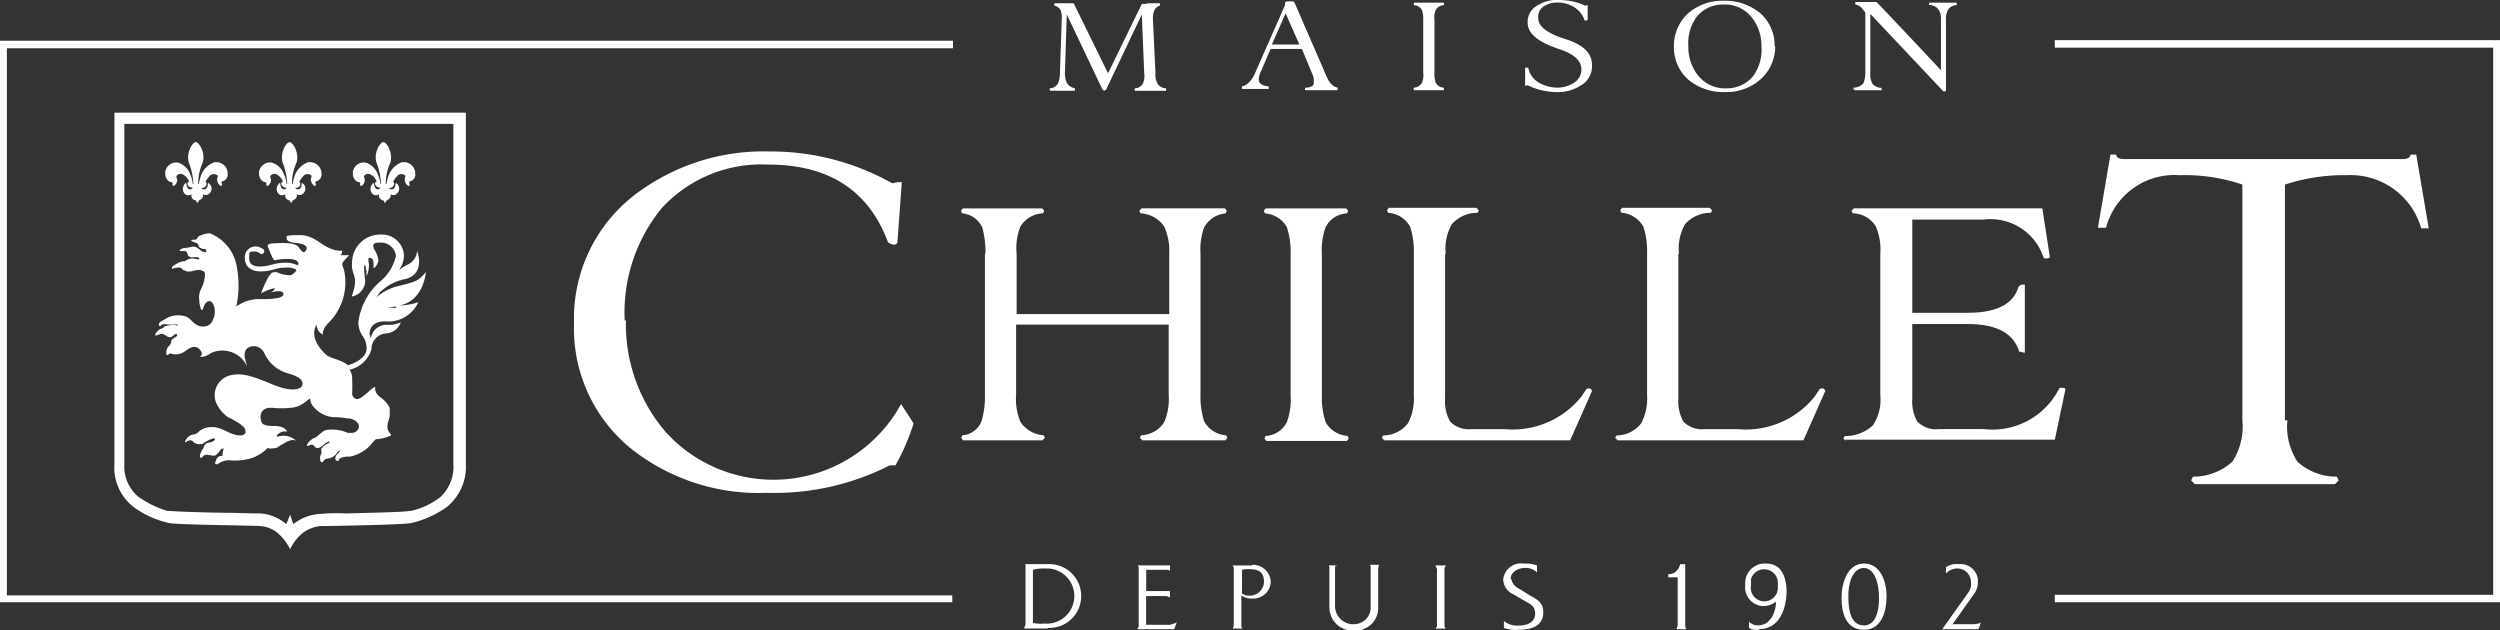 <svg xmlns="http://www.w3.org/2000/svg" width="111.856" height="28.207" viewBox="0 0 111.856 28.207">
  <rect x="0" y="0" width="111.856" height="28.207" fill="#333333" stroke="none"/>
  <g id="Groupe_313" data-name="Groupe 313" transform="translate(-229 -4093.389)">
    <g id="Groupe_186" data-name="Groupe 186" transform="translate(234.116 4098.431)">
      <path id="Tracé_507" data-name="Tracé 507" d="M34.054,18.4v15.22h0a1.843,1.843,0,0,1-.588,1.483,3.339,3.339,0,0,1-1.315.616h-.084c-.224.056-1.9.084-2.8.112a8.526,8.526,0,0,0-1.259.028,2.05,2.05,0,0,0-1.035.392c-.028,0-.056.056-.084.056l-.14-.42-.168.42c-.028-.028-.084-.056-.112-.084a1.958,1.958,0,0,0-1.035-.392c-.084,0-.336,0-1.259-.028-.9,0-2.574-.056-2.8-.084h-.112a4.425,4.425,0,0,1-1.315-.643,1.783,1.783,0,0,1-.616-1.455h0V18.4H34.054Zm.532-.5H18.89V33.6a2.235,2.235,0,0,0,.839,1.93,4.217,4.217,0,0,0,1.595.727c.308.084,3.917.112,4.085.14a1.369,1.369,0,0,1,.783.308,2.407,2.407,0,0,1,.56.727h0a2.033,2.033,0,0,1,.56-.727,1.6,1.6,0,0,1,.783-.308c.2,0,3.805-.056,4.085-.14a4.413,4.413,0,0,0,1.595-.727,2.325,2.325,0,0,0,.839-1.93V17.9Z" transform="translate(-18.885 -17.9)" fill="#fff"/>
      <path id="Tracé_508" data-name="Tracé 508" d="M36.171,40.529H35.78a4.939,4.939,0,0,0,.56-.112c1.063-.224,1.147-1.483,1.147-1.483-.336.392-.42.42-1.2.616a2.289,2.289,0,0,0-1.035.532,1.184,1.184,0,0,0,.14-.2h0c.028-.028.056-.084.112-.112a2.224,2.224,0,0,1,1.091-.532c.9-.252.5-1.259.5-1.259a.729.729,0,0,1-.476.643,2.335,2.335,0,0,0-.336.224,1.138,1.138,0,0,0,.224-.671.987.987,0,0,0-1.007-.923h-.056a1.26,1.26,0,0,0-1.259,1.259c-.056.56.308.56.028,1.371,0,.056-.056.112-.028.14a.718.718,0,0,0,.588-.7c0-.084-.112-.727,0-.7a.282.282,0,0,1,.028.084.355.355,0,0,0,.028.168v.252h0a1.212,1.212,0,0,0,.112-.532c0-.056-.028-.14-.028-.224,0-.112.14-.084.2,0a.806.806,0,0,1,.028.364c0,.028.056,0,.056,0a.667.667,0,0,0,.168-.308,1.226,1.226,0,0,0-.2-.532c-.084-.2,0-.28.2-.28h.112a.668.668,0,0,1,.671.588,2.061,2.061,0,0,1-.7,1.147,2.865,2.865,0,0,0-.979,1.819,1.089,1.089,0,0,0,.2.643.921.921,0,0,1,.168.532c0,.392-.448.643-.839.755-.336-.28-.783-.28-1.007-.5-.811-.783-.392-1.315-.392-1.315a.5.5,0,0,0,.28.448s-.056-.168.2-.476a2.559,2.559,0,0,0,.755-2.378c-.028-.14-.14-.28-.056-.392a4.1,4.1,0,0,1,.28-.308h-.392c.056-.028.084-.2.084-.2-.839.028-1.091-.7-1.9-.7s-.56.084-.588.14c-.028.084.112.168.308.2.42.028.671.14.56.336-.084.14-.168.112-.336-.14-.2-.252-.951-.168-1.091-.168-.224,0-.336.056-.28.168s.224.616.308.588a2.747,2.747,0,0,1,.588-.056c.588,0,.476.308.42.28a1.212,1.212,0,0,0-.532-.112,2.33,2.33,0,0,0-.616.084,1.757,1.757,0,0,1-.532.084c-.224,0-.476-.056-.476-.364s0-.308.252-.308a.372.372,0,0,1,.224.084.119.119,0,0,0,.168-.168.589.589,0,0,0-.364-.14.479.479,0,0,0-.476.5v.028c0,.364.28.588.7.588a2.13,2.13,0,0,0,.588-.084,1.8,1.8,0,0,1,.56-.084.8.8,0,0,1,.448.084v.056s-.14.2-.28.2a1.4,1.4,0,0,1-.588-.14.616.616,0,0,0-.224.028,1.552,1.552,0,0,0-.168.224,5.283,5.283,0,0,0-.308.7,1.953,1.953,0,0,1,.56-.224c.168,0-.14.2-.168.2s.5-.168.588,0c.168.308-.867.28-1.007.28a1.738,1.738,0,0,0-1.091.336V40.5a4.427,4.427,0,0,0,.028-1.819,1.941,1.941,0,0,0-1.2-1.483.987.987,0,0,0-.392.084c-.2.056-.14.168-.252.2-.028,0-.168,0-.2.028l.028.028c.084.084.28.056.308.2,0,.084.084.112.14.14s.14,0,.2.056v.084c-.028.056-.084,0-.14,0-.168-.056-.252-.252-.476-.224a1.4,1.4,0,0,1-.336.056.534.534,0,0,0-.224.084v.056h.224c.084,0,.112.112.14.2a.254.254,0,0,0,.2.084.761.761,0,0,1,.252,0c.028,0,.056.056.056.084h0a.616.616,0,0,1-.224-.028.567.567,0,0,0-.42.112.794.794,0,0,0-.364.112c-.084.056-.2.084-.224.2a.027.027,0,0,0,.028.028,1.19,1.19,0,0,1,.308-.056c.084,0,.112.056.168.112a.472.472,0,0,1,.14.056c.2.056.364-.056.532-.056a.336.336,0,0,1,.224.056c.056,0,.084.084.084.14a1.547,1.547,0,0,1-.2.7.83.83,0,0,0-.056.448,1.123,1.123,0,0,0,.084.42c.084.112.084-.14.2-.28.308-.336.56.336.308.783a.4.4,0,0,1-.308.252c-.448.084-.616-.308-.839-.42a1.084,1.084,0,0,0-1.035.14h0c-.364.168-.168.28-.168.28a.522.522,0,0,1,.112-.084c.056-.028.14,0,.224,0a1.581,1.581,0,0,0,.364,0h.084c.028.056-.056.056-.084.028a1.309,1.309,0,0,0-.476.056c-.056,0-.056.056-.084.084a.426.426,0,0,0-.28.168c-.056.056-.084.112-.056.168l.252-.084c.2,0,.252.2.448.14.056-.028.112-.084.168-.112,0,0,.056-.056.084,0s0,.084-.056.112c-.112.084-.168.084-.2.2a.4.4,0,0,1-.056.168.4.4,0,0,0-.14.448s.056,0,.14-.084a.719.719,0,0,0,.671-.084c.28-.224.532-.308.727,0a.182.182,0,0,1-.056.252h0a.76.76,0,0,0,.476-.168,1.215,1.215,0,0,1,1.623.56h0c.056,0-.364-.727.2-.867a.527.527,0,0,1,.588.308,1.627,1.627,0,0,0,1.063.9c.755.2.643.476.616.56s-.336.336-1.287-.056c-1.007-.42-1.455-.56-2.014-.392a.922.922,0,0,0-.56,1.147,1.527,1.527,0,0,0,.56.7,4.526,4.526,0,0,1,.5.28c.056.028.084.084.14.112a.344.344,0,0,1,.14.28c0,.056-.056.084-.084.112-.028,0-.056.028-.084.028a.889.889,0,0,1-.392-.056c-.336-.112-.643-.364-1.063-.308a.794.794,0,0,0-.476.2c-.084.112-.2.112-.308.14a.467.467,0,0,0-.308.336h.028c.084-.056.168-.112.252-.084.056,0,.084.056.112.084a.446.446,0,0,0,.42.056,1.508,1.508,0,0,1,.364-.2c.056,0,.112-.084.168,0,0,.056-.056.084-.112.112-.112.056-.252.028-.336.14a.212.212,0,0,0-.056.112c0,.056-.056.084-.084.14-.028.112-.14.224-.056.336.084,0,.084-.084.168-.112.112-.084.392.056.5,0,.056-.056.14-.112.168-.168.084-.112.084-.14.2-.14a1.19,1.19,0,0,0-.056.308c0,.056-.14,0-.168.056a.279.279,0,0,0-.112.14c0,.056-.084.112-.028.2h.084a1.216,1.216,0,0,1,.2-.112.734.734,0,0,1,.42-.056,2.855,2.855,0,0,0,.839-.084,1.747,1.747,0,0,0,.783-.476h.028c.028.056.336,0,.336,0,.084,0,0,0,.364-.2.364-.224.476-.14.5-.14h.028a.8.8,0,0,0-.783-.168c-.084,0-.056-.056-.056-.056a.464.464,0,0,1,.448-.168c.028,0,0-.028,0-.028-.056-.056-.112-.224-.616-.224s-.532-.14-.56-.336c-.028-.336.168-.5.532-.476a3.93,3.93,0,0,0,.811,0,1.159,1.159,0,0,0,.643-.252c.084-.056.14-.112.224-.168h0a.652.652,0,0,0,.2.42,1.253,1.253,0,0,0,.951.42,3.1,3.1,0,0,1,.532.056.569.569,0,0,1,.42.168.255.255,0,0,1,.056.308.341.341,0,0,1-.336.168h-.14a1.611,1.611,0,0,0-.811-.14.488.488,0,0,0-.336.112c-.056.056-.112.084-.168.14a.609.609,0,0,1-.224.14.671.671,0,0,0-.28.28v.056H32.2a.519.519,0,0,1,.2-.056c.056,0,.084.056.112.084.056.056.112.084.168.056.168-.028.28-.224.448-.28h.056s0,.056-.028.056a.764.764,0,0,0-.336.252c-.028.056,0,.168,0,.224a.325.325,0,0,0-.056.28.112.112,0,0,0,.056.112c.084,0,.084-.084.14-.112a.214.214,0,0,1,.14-.056.584.584,0,0,0,.448-.308c.028-.056,0,0,.14-.056h0c-.056.028-.084.084-.112.112-.056.056-.2.2-.112.336a.282.282,0,0,0,.084.028s.028,0,.056-.056c0-.056.056-.056.084-.084a.952.952,0,0,1,.392-.056,1.694,1.694,0,0,0,1.035-.643c.084-.084.112-.14.168-.14a1.686,1.686,0,0,0,.643-.168s.028,0-.056-.112c-.2-.224-.056-.5,0-.755v-.364a1.154,1.154,0,0,0-.28-.364c-.112-.112-.42-.252-.364-.56-.084-.084-.588.56-.839.532a.265.265,0,0,1-.2-.224,5.376,5.376,0,0,0,0-.671.553.553,0,0,0-.056-.308l-.056-.112a1.315,1.315,0,0,0,.979-.923h0a.7.7,0,0,1,.643-.7.752.752,0,0,0,.671-.5,1.257,1.257,0,0,1-.643.112.7.7,0,0,0-.7.643.519.519,0,0,0-.056-.2c0-.588.532-.616.867-.588a1.48,1.48,0,0,0,1.315-.867,2.72,2.72,0,0,1-1.063.14" transform="translate(-23.549 -31.8)" fill="#fff"/>
      <path id="Tracé_509" data-name="Tracé 509" d="M44.154,23.523a.989.989,0,0,0-.532.532,2.33,2.33,0,0,0-.112.42h-.028a2.231,2.231,0,0,1,.2-.951c.14-.448-.168-.923-.308-.923s-.448.476-.308.923a2.888,2.888,0,0,1,.2.951h-.028a1.172,1.172,0,0,0-.112-.42.838.838,0,0,0-.532-.532.493.493,0,0,0-.588.42v.084c0,.14.112.364.28.364.028,0,.056.056.056.084h0c-.056.14.14.112.2-.14,0-.112-.056-.2-.028-.224a.229.229,0,0,1,.336-.028h0a.5.5,0,0,1,.224.308c-.084-.028-.112.112,0,.2a.4.4,0,0,0,.168.056l-.056.056c-.14.056-.224-.084-.224-.224,0-.056-.056-.056-.084,0-.224.28.056.643.308.448a.219.219,0,0,0,.168.28c.056,0,.056.112.084.112s.056-.084.084-.112c.084-.028.224-.14.168-.28.252.168.532-.2.308-.448q-.084-.084-.084,0c0,.14-.084.28-.224.224a.055.055,0,0,1-.056-.056.206.206,0,0,0,.168-.056c.084-.084.056-.224,0-.2a1.242,1.242,0,0,1,.224-.308.255.255,0,0,1,.336.028h0c0,.028-.056.14-.028.224.056.252.28.28.2.14v-.112h0A.316.316,0,0,0,44.8,24a.508.508,0,0,0-.532-.5h-.084" transform="translate(-35.533 -21.285)" fill="#fff"/>
      <path id="Tracé_510" data-name="Tracé 510" d="M29.154,23.523a.989.989,0,0,0-.532.532,2.331,2.331,0,0,0-.112.42h-.028a2.231,2.231,0,0,1,.2-.951c.14-.448-.168-.923-.308-.923s-.448.476-.308.923a2.888,2.888,0,0,1,.2.951h-.028a1.173,1.173,0,0,0-.112-.42.838.838,0,0,0-.532-.532.493.493,0,0,0-.588.42v.084c0,.14.112.364.28.364.028,0,.056.056.056.084h0c-.056.14.14.112.2-.14,0-.112-.056-.2-.028-.224a.229.229,0,0,1,.336-.028h0a.5.5,0,0,1,.224.308c-.084-.028-.112.112,0,.2a.4.4,0,0,0,.168.056l-.056.056c-.14.056-.224-.084-.224-.224,0-.056-.056-.056-.084,0-.224.28.056.643.308.448a.219.219,0,0,0,.168.28c.056,0,.056.112.084.112s.056-.084.084-.112c.084-.028.224-.14.168-.28.252.168.532-.2.308-.448q-.084-.084-.084,0c0,.14-.084.28-.224.224a.055.055,0,0,1-.056-.056.206.206,0,0,0,.168-.056c.084-.084.056-.224,0-.2a1.242,1.242,0,0,1,.224-.308.255.255,0,0,1,.336.028h0c0,.028-.056.14-.028.224.056.252.28.28.2.14v-.112h0A.316.316,0,0,0,29.8,24a.508.508,0,0,0-.532-.5h-.084" transform="translate(-24.73 -21.285)" fill="#fff"/>
      <path id="Tracé_511" data-name="Tracé 511" d="M59.154,23.523a.989.989,0,0,0-.532.532,2.331,2.331,0,0,0-.112.42h-.028a2.231,2.231,0,0,1,.2-.951c.14-.448-.168-.923-.308-.923s-.448.476-.308.923a2.888,2.888,0,0,1,.2.951h-.028a1.172,1.172,0,0,0-.112-.42.838.838,0,0,0-.532-.532.493.493,0,0,0-.588.42v.084c0,.14.112.364.28.364.028,0,.056.056.056.084h0c-.056.14.14.112.2-.14,0-.112-.056-.2-.028-.224a.229.229,0,0,1,.336-.028h0a.5.5,0,0,1,.224.308c-.084-.028-.112.112,0,.2a.4.4,0,0,0,.168.056l-.056.056c-.14.056-.224-.084-.224-.224,0-.056-.056-.056-.084,0-.224.28.056.643.308.448a.219.219,0,0,0,.168.28c.056,0,.056.112.084.112s.056-.084.084-.112c.084-.028.224-.14.168-.28.252.168.532-.2.308-.448q-.084-.084-.084,0c0,.14-.084.28-.224.224a.055.055,0,0,1-.056-.056.206.206,0,0,0,.168-.056c.084-.084.056-.224,0-.2a1.242,1.242,0,0,1,.224-.308.255.255,0,0,1,.336.028h0c0,.028-.056.14-.028.224.056.252.28.28.2.14v-.112h0A.316.316,0,0,0,59.8,24a.508.508,0,0,0-.532-.5h-.084" transform="translate(-46.336 -21.285)" fill="#fff"/>
      <path id="Tracé_512" data-name="Tracé 512" d="M94.722,31.626a7.4,7.4,0,0,0,1.763,5.008A6.508,6.508,0,0,0,107.033,35.4l.56.867a10,10,0,0,1-.811,1.875h-.252a11.386,11.386,0,0,1-5.512,1.231,9.176,9.176,0,0,1-6.043-1.958A6.926,6.926,0,0,1,92.4,31.766a6.966,6.966,0,0,1,2.658-5.68,9.507,9.507,0,0,1,6.1-1.986,11.061,11.061,0,0,1,5.484,1.427l.224-.056h.2l-.2,2.714a.169.169,0,0,1-.168.084.5.5,0,0,1-.252-.112c-.867-2.322-2.658-3.469-5.344-3.469a6.043,6.043,0,0,0-4.812,1.986,7.38,7.38,0,0,0-1.623,5.008" transform="translate(-71.832 -22.365)" fill="#fff"/>
      <path id="Tracé_513" data-name="Tracé 513" d="M155.391,35.242a4.222,4.222,0,0,0-.14-1.175,1.08,1.08,0,0,0-.9-.643l-.056-.112.084-.112h3.553l.084.112-.056.112a1.239,1.239,0,0,0-1.007.588,2.638,2.638,0,0,0-.168,1.231v2.686h6.827V35.242a2.676,2.676,0,0,0-.224-1.231,1.372,1.372,0,0,0-1.063-.588l-.056-.112.112-.112h3.721l.084.112-.056.112a1.241,1.241,0,0,0-.951.616,2.856,2.856,0,0,0-.168,1.175v6.323a3.48,3.48,0,0,0,.168,1.2,1.221,1.221,0,0,0,.979.616l.056.112-.084.112h-3.721l-.112-.112.056-.112a1.288,1.288,0,0,0,1.035-.588,2.655,2.655,0,0,0,.2-1.231V38.4h-6.827v3.134a2.656,2.656,0,0,0,.2,1.231,1.363,1.363,0,0,0,1.035.588l.056.112-.112.112h-3.553l-.084-.112.056-.112a.99.99,0,0,0,.867-.671,3.909,3.909,0,0,0,.14-1.147V35.214Z" transform="translate(-116.414 -28.919)" fill="#fff"/>
      <path id="Tracé_514" data-name="Tracé 514" d="M205.3,41.565a3.48,3.48,0,0,0,.168,1.2,1.221,1.221,0,0,0,.979.616l.056.112-.084.112h-3.609l-.084-.112.056-.112a1.116,1.116,0,0,0,.951-.616,2.923,2.923,0,0,0,.168-1.2V35.242a3.48,3.48,0,0,0-.168-1.2,1.221,1.221,0,0,0-.979-.616l-.056-.112.084-.112h3.609l.084.112-.056.112a1.116,1.116,0,0,0-.951.616,2.923,2.923,0,0,0-.168,1.2Z" transform="translate(-151.272 -28.919)" fill="#fff"/>
      <path id="Tracé_515" data-name="Tracé 515" d="M224.426,35.17v6.463a1.877,1.877,0,0,0,.224,1.035,1.179,1.179,0,0,0,.979.336h1.427a3.951,3.951,0,0,0,3.469-1.455l.224-.336a.282.282,0,0,1,.084-.028h.056c.056,0,.084.056.112.112l-.979,2.21h-8.309L221.6,43.4l.056-.112a1.4,1.4,0,0,0,1.119-.56,2.428,2.428,0,0,0,.252-1.259V35.142a3.48,3.48,0,0,0-.168-1.2,1.221,1.221,0,0,0-.979-.616l-.056-.112.084-.112h3.917l.112.112-.056.112a1.527,1.527,0,0,0-1.147.5,2.165,2.165,0,0,0-.28,1.315" transform="translate(-164.885 -28.847)" fill="#fff"/>
      <path id="Tracé_516" data-name="Tracé 516" d="M261.726,35.17v6.463a1.877,1.877,0,0,0,.224,1.035,1.179,1.179,0,0,0,.979.336h1.427a3.951,3.951,0,0,0,3.469-1.455l.224-.336a.281.281,0,0,1,.084-.028h.056c.056,0,.084.056.112.112l-.979,2.21h-8.309L258.9,43.4l.056-.112a1.4,1.4,0,0,0,1.119-.56,2.427,2.427,0,0,0,.252-1.259V35.142a3.48,3.48,0,0,0-.168-1.2,1.221,1.221,0,0,0-.979-.616l-.056-.112.084-.112h3.917l.112.112-.056.112a1.527,1.527,0,0,0-1.147.5,2.165,2.165,0,0,0-.28,1.315" transform="translate(-191.749 -28.847)" fill="#fff"/>
      <path id="Tracé_517" data-name="Tracé 517" d="M295.512,43.608,295.4,43.5l.056-.112a1.828,1.828,0,0,0,1.259-.476,2.045,2.045,0,0,0,.336-1.343V35.242a2.655,2.655,0,0,0-.2-1.231,1.221,1.221,0,0,0-1.035-.588l-.056-.112.112-.112H304.3l.336,2.182a.145.145,0,0,1-.112.056h-.14l-.056-.112a2.494,2.494,0,0,0-2.658-1.623h-3.189v4.169h2.49q1.931,0,2.266-1.175a.61.61,0,0,1,.14-.084h.14v3.05l-.252-.056c-.252-.811-1.007-1.231-2.294-1.231h-2.49v3.329a1.878,1.878,0,0,0,.224,1.035,1.179,1.179,0,0,0,.979.336h1.986a3.344,3.344,0,0,0,3.357-1.763l.056-.084c.14,0,.224,0,.252.056l-.476,2.266h-9.373Z" transform="translate(-218.037 -28.919)" fill="#fff"/>
      <path id="Tracé_518" data-name="Tracé 518" d="M344.577,36.491a2.885,2.885,0,0,0,.448,1.847,2.593,2.593,0,0,0,1.763.671l.084.168-.168.168h-6.267l-.168-.168.084-.168a2.593,2.593,0,0,0,1.763-.671,2.885,2.885,0,0,0,.448-1.847V25.943a7.9,7.9,0,0,0-2.8-.42,3.163,3.163,0,0,0-3.3,2.35H336.1l.56-3.273h.252c.028.14.14.2.364.2h12.45c.224,0,.336-.056.364-.2h.252l.56,3.3h-.336a3.281,3.281,0,0,0-3.329-2.378,8.425,8.425,0,0,0-2.77.42V36.491Z" transform="translate(-247.35 -22.725)" fill="#fff"/>
    </g>
    <path id="Tracé_519" data-name="Tracé 519" d="M172.8.4h.588V.512c-.224.056-.336.28-.308.671l.112,2.35a.8.8,0,0,0,.084.448.446.446,0,0,0,.392.224v.112h-1.4V4.261c-.028,0,0-.056,0-.056a.4.4,0,0,0,.364-.224.83.83,0,0,0,.056-.448L172.581.9l-1.595,3.357a.1.1,0,0,1-.168,0h0L169.223.9l-.084,2.63c0,.392.14.616.448.671v.112h-1.119V4.261c-.028,0,0-.056,0-.056a.422.422,0,0,0,.364-.224,1.16,1.16,0,0,0,.084-.448L169,1.071a.827.827,0,0,0-.056-.364.4.4,0,0,0-.28-.2V.4h.867l1.539,3.134L172.581.428h.252Z" transform="translate(107.507 4093.135)" fill="#fff"/>
    <path id="Tracé_520" data-name="Tracé 520" d="M203.481,3.961v.112h-1.455V3.961c.252,0,.392-.084.392-.2V3.681a.6.6,0,0,0-.056-.308l-.476-1.147h-1.4l-.42.979a1.038,1.038,0,0,0-.112.392c0,.168.14.28.448.308v.112h-1.2V3.905c.252-.056.476-.28.644-.727l1.287-2.91V.156L201.186.1h.336l.084.168,1.371,3.162c.14.336.336.532.56.532m-1.763-1.93-.616-1.4-.616,1.4h1.231Z" transform="translate(85.364 4093.351)" fill="#fff"/>
    <path id="Tracé_521" data-name="Tracé 521" d="M227.591,3.434a1.233,1.233,0,0,0,.056.448.437.437,0,0,0,.364.224v.112h-1.343V4.161c-.028,0,0-.056,0-.056a.437.437,0,0,0,.364-.224.829.829,0,0,0,.056-.448V1.083a1.232,1.232,0,0,0-.056-.448.437.437,0,0,0-.364-.224V.3h1.343V.356c.028,0,0,.056,0,.056a.437.437,0,0,0-.364.224.831.831,0,0,0-.056.448Z" transform="translate(65.59 4093.207)" fill="#fff"/>
    <path id="Tracé_522" data-name="Tracé 522" d="M247.494,2.824a1,1,0,0,1-.532.9,1.92,1.92,0,0,1-1.035.28,3.122,3.122,0,0,1-1.315-.308h-.056c0,.028-.056.028-.056.028V2.908h.14a.983.983,0,0,0,.476.671,1.686,1.686,0,0,0,.811.224,1.356,1.356,0,0,0,.727-.2.7.7,0,0,0,.364-.616c0-.392-.336-.7-1.035-.923-.9-.308-1.371-.671-1.371-1.175a.836.836,0,0,1,.476-.783,1.6,1.6,0,0,1,.951-.224,2.737,2.737,0,0,1,1.147.252h.056c0-.028.056-.028.056-.028V.782a.1.1,0,0,0-.084.028.087.087,0,0,1-.056-.028,1.1,1.1,0,0,0-.476-.588,1.386,1.386,0,0,0-.755-.2,1.1,1.1,0,0,0-.588.168.555.555,0,0,0-.252.532q0,.546,1.175.923c.839.252,1.231.643,1.231,1.175" transform="translate(52.738 4093.508)" fill="#fff"/>
    <path id="Tracé_523" data-name="Tracé 523" d="M272.832,2.036a1.983,1.983,0,0,1-.7,1.511,2.343,2.343,0,0,1-1.595.532,2.47,2.47,0,0,1-1.567-.532,1.916,1.916,0,0,1-.671-1.511,1.956,1.956,0,0,1,.671-1.511,2.343,2.343,0,0,1,1.595-.532,2.47,2.47,0,0,1,1.567.532,1.916,1.916,0,0,1,.671,1.511m-.588,0a2.026,2.026,0,0,0-.448-1.315,1.528,1.528,0,0,0-1.259-.56,1.5,1.5,0,0,0-1.2.56,2.005,2.005,0,0,0-.364,1.315,2.025,2.025,0,0,0,.448,1.315,1.528,1.528,0,0,0,1.259.56,1.5,1.5,0,0,0,1.2-.56,2.005,2.005,0,0,0,.364-1.315" transform="translate(35.597 4093.43)" fill="#fff"/>
    <path id="Tracé_524" data-name="Tracé 524" d="M300.917,3.25V1.011a.712.712,0,0,0-.112-.476.5.5,0,0,0-.42-.2V.228h1.231V.284c.028,0,0,.056,0,.056a.446.446,0,0,0-.392.224.853.853,0,0,0-.084.448V4.145a.06.06,0,0,1-.056.056.112.112,0,0,1-.112-.056l-.392-.42L297.755.732v2.63a.9.9,0,0,0,.084.476.5.5,0,0,0,.42.2v.112h-1.2L297,4.089V4.033a.609.609,0,0,0,.448-.2,1.307,1.307,0,0,0,.084-.476V.676l-.084-.112a.549.549,0,0,0-.364-.252V.2h.951q.965,1.007,2.854,3.022" transform="translate(14.927 4093.279)" fill="#fff"/>
    <path id="Tracé_525" data-name="Tracé 525" d="M165.435,92.979H164.4a.4.4,0,0,1,.056-.168v-2.63a.1.1,0,0,0-.028-.084h1.035a1.428,1.428,0,0,1,.112,2.854h-.112m-.671-.224a1.528,1.528,0,0,0,.5.028,1.236,1.236,0,0,0,.224-2.462h-.168a1.9,1.9,0,0,0-.56.056v2.378Z" transform="translate(110.428 4028.533)" fill="#fff"/>
    <path id="Tracé_526" data-name="Tracé 526" d="M183.955,90.552a.145.145,0,0,0-.112-.056h-.951v.951h1.063v.28c-.056,0-.112-.056-.168-.056h-.9v1.287h.923a.553.553,0,0,0,.308-.056c.056,0,.084-.028.14-.056l-.112.308H182.5c0-.028.028-.056.056-.112V90.384c0-.028-.028-.056-.056-.084h1.455v.252Z" transform="translate(97.392 4028.387)" fill="#fff"/>
    <path id="Tracé_527" data-name="Tracé 527" d="M198.6,90.2a.8.8,0,0,1,.811.727v.028a.777.777,0,0,1-.783.755h-.056a.732.732,0,0,1-.476-.14v1.343a.154.154,0,0,0,.056.14H197.7a.212.212,0,0,0,.056-.112v-2.6a.212.212,0,0,0-.056-.112h.867Zm-.476,1.287a.647.647,0,0,0,.9-.224.564.564,0,0,0,.084-.308c0-.364-.168-.56-.644-.56a1.362,1.362,0,0,0-.336.028Z" transform="translate(86.445 4028.459)" fill="#fff"/>
    <path id="Tracé_528" data-name="Tracé 528" d="M213.408,90.2c0,.028-.028.084-.028.112v1.763a.813.813,0,0,0,.839.783h0a.747.747,0,0,0,.755-.727h0V90.34a.252.252,0,0,0-.028-.14h.392a.3.3,0,0,1-.028.14v1.819a1,1,0,0,1-1.035.979h0a1.037,1.037,0,0,1-1.147-.979V90.368a.21.21,0,0,0-.028-.14h.392Z" transform="translate(75.353 4028.459)" fill="#fff"/>
    <path id="Tracé_529" data-name="Tracé 529" d="M230.52,92.65v.364a.212.212,0,0,0,.056.112h-.448c0-.028.028-.056.056-.084V90.58a.338.338,0,0,0-.084-.28h.476a.212.212,0,0,1-.056.112v2.266Z" transform="translate(63.109 4028.387)" fill="#fff"/>
    <path id="Tracé_530" data-name="Tracé 530" d="M241.364,90.695a.571.571,0,0,0,.336.42l.448.28c.336.2.643.308.643.783,0,.643-.588.783-1.119.783a1.632,1.632,0,0,1-.643-.084v-.308a.955.955,0,0,0,.671.2c.448,0,.727-.2.727-.532s-.2-.42-.448-.56l-.532-.308a.742.742,0,0,1-.448-.671.8.8,0,0,1,.923-.7,1.428,1.428,0,0,1,.588.084v.308a.738.738,0,0,0-.532-.2c-.308,0-.671.2-.644.5" transform="translate(55.259 4028.608)" fill="#fff"/>
    <path id="Tracé_531" data-name="Tracé 531" d="M268.155,90.1v2.77c0,.056.028.084.056.14h-.448a.473.473,0,0,1,.056-.14V90.688h-.42v-.14a.463.463,0,0,0,.364-.14.667.667,0,0,0,.168-.308h.2Z" transform="translate(36.245 4028.531)" fill="#fff"/>
    <path id="Tracé_532" data-name="Tracé 532" d="M280.245,92.966a.625.625,0,0,1-.392-.084V92.6a.553.553,0,0,0,.392.168c.5,0,.755-.448.811-.923v-.14a.929.929,0,0,1-.588.2.844.844,0,0,1-.783-.951h0A.877.877,0,0,1,280.5,90h.112c.727,0,.9.644.923,1.2,0,.811-.308,1.707-1.2,1.735m-.392-1.958a.606.606,0,1,0,1.2.056v-.084a.615.615,0,0,0-1.2-.252v.28" transform="translate(27.401 4028.603)" fill="#fff"/>
    <path id="Tracé_533" data-name="Tracé 533" d="M296.107,92.966c-.811,0-1.007-.755-1.007-1.427,0-.7.28-1.539,1.007-1.539s1.007.783,1.007,1.483-.252,1.483-1.007,1.483m-.7-1.427c0,.56.112,1.231.7,1.231.532,0,.671-.671.671-1.231,0-.588-.168-1.315-.671-1.343-.532,0-.727.755-.7,1.315" transform="translate(16.295 4028.603)" fill="#fff"/>
    <path id="Tracé_534" data-name="Tracé 534" d="M311.676,92.768h.839a.951.951,0,0,0,.28-.028.214.214,0,0,0,.14-.056l-.112.308H311.2l1.175-1.651a.637.637,0,0,0,.112-.448.61.61,0,0,0-.56-.616h0a.682.682,0,0,0-.56.224v-.28a.8.8,0,0,1,.56-.14.782.782,0,0,1,.867.671v.112a.878.878,0,0,1-.2.588l-.951,1.343Z" transform="translate(4.7 4028.549)" fill="#fff"/>
    <path id="Tracé_535" data-name="Tracé 535" d="M43.21,31.524H.6V6.4H43.238v.336H.908V31.216h42.3v.336Z" transform="translate(228.4 4088.813)" fill="#fff"/>
    <path id="Tracé_536" data-name="Tracé 536" d="M349.12,31.452H329.2v-.336h19.613V6.636H329.2V6.3h19.92V31.424Z" transform="translate(-8.264 4088.885)" fill="#fff"/>
  </g>
</svg>
